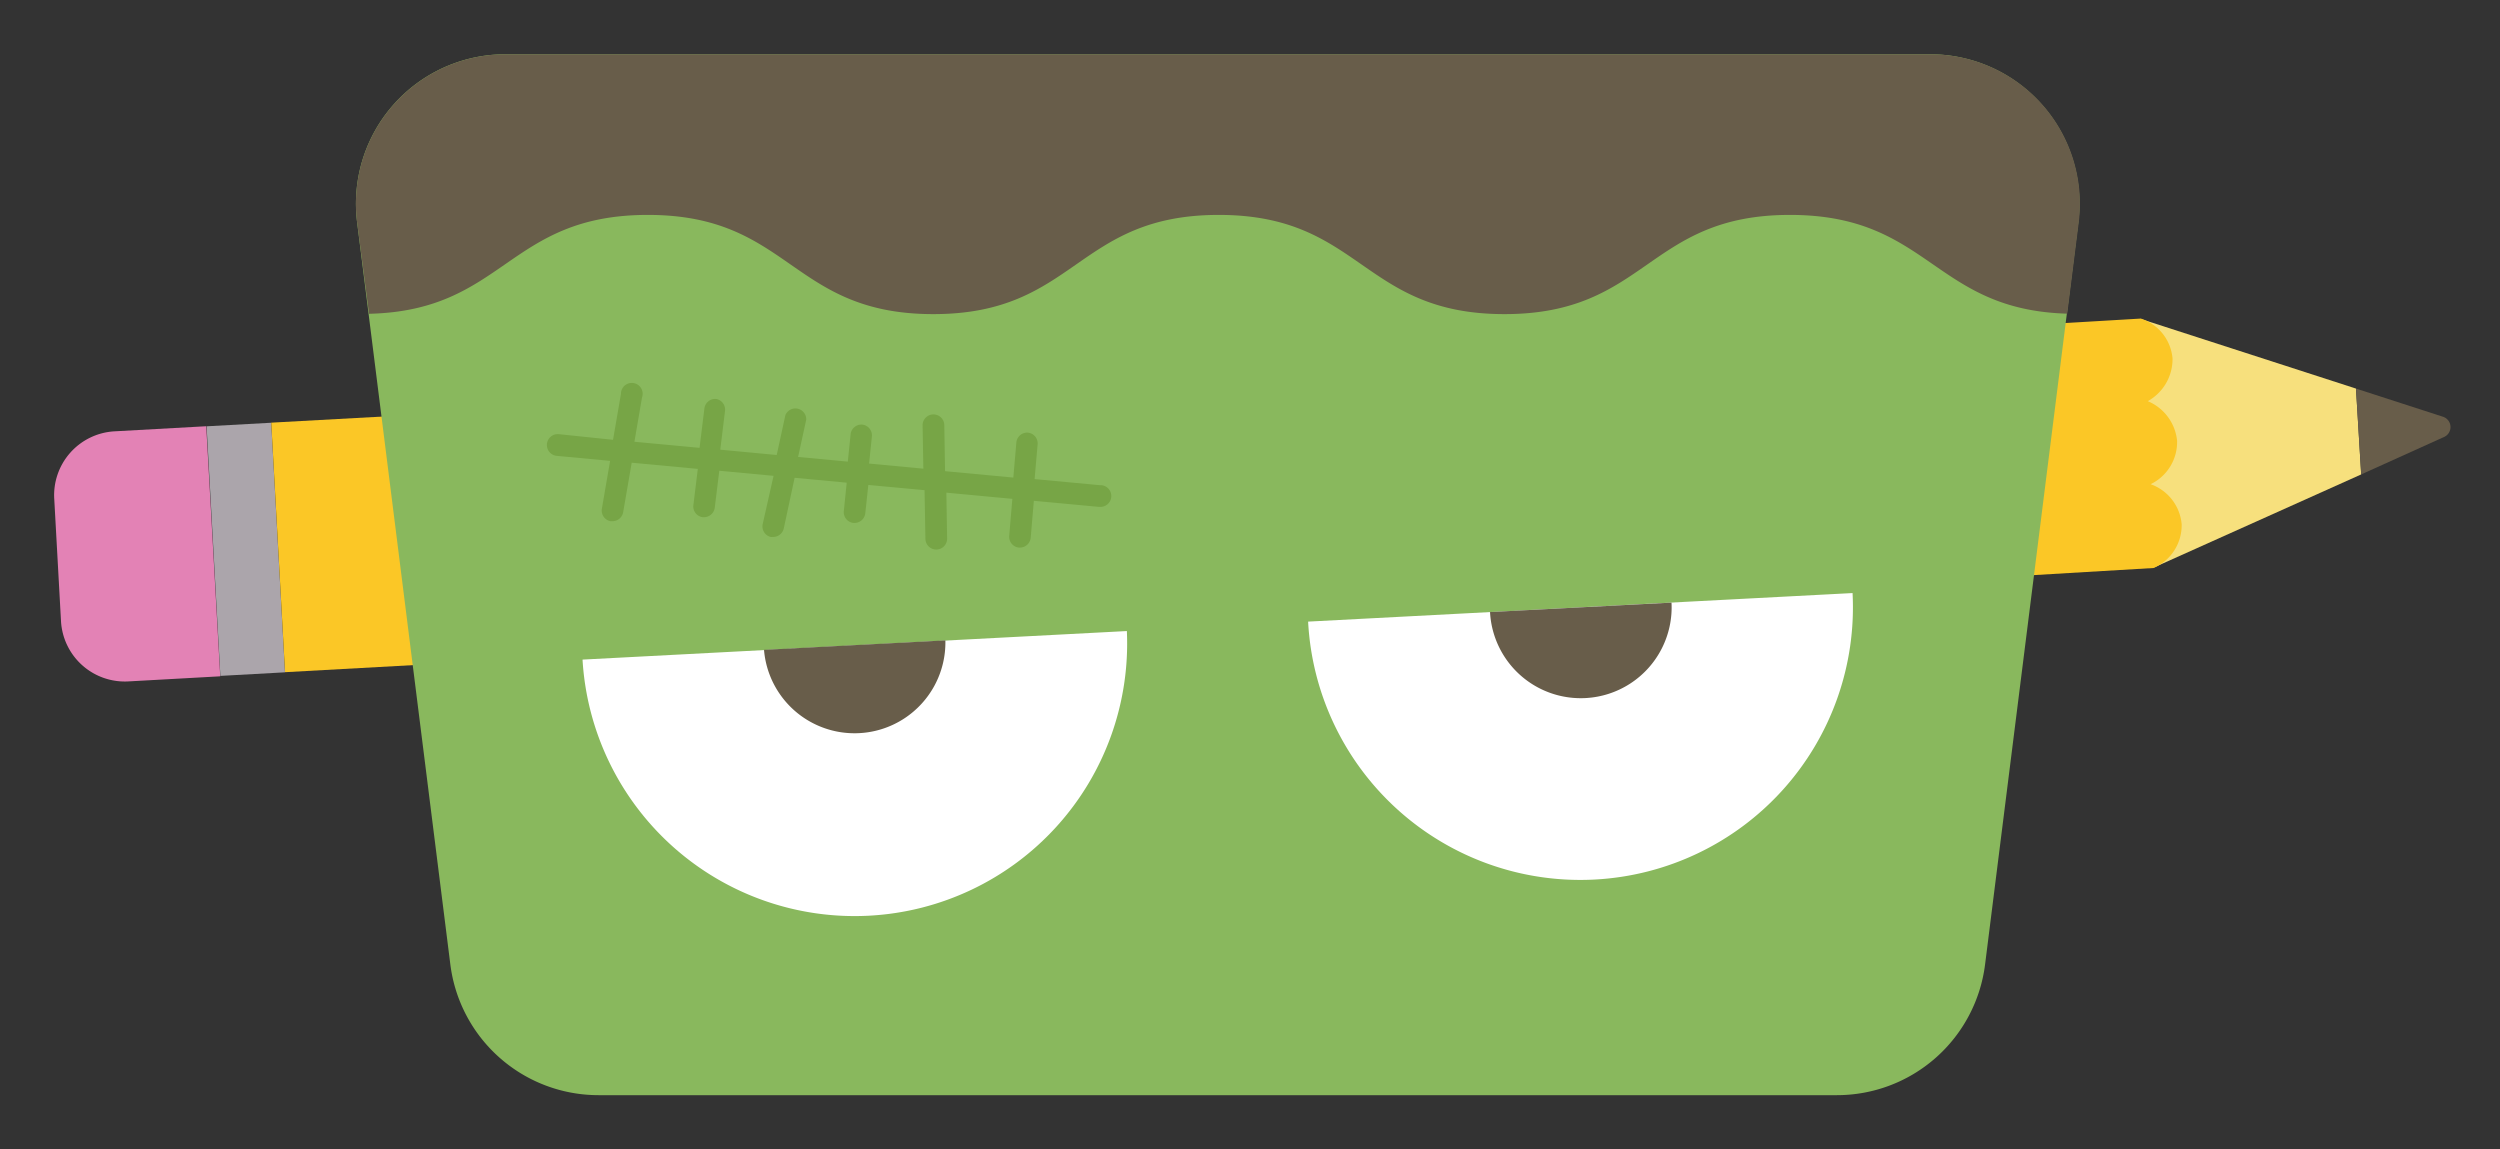 <svg xmlns="http://www.w3.org/2000/svg" viewBox="0 0 230.33 105.86"><rect x="0" y="0" width="230.33" height="105.86" fill="#333333" stroke="none"/><defs><style>.cls-1{fill:#f7e07d;}.cls-2{fill:#685d4a;}.cls-3{fill:#fbc726;}.cls-4{fill:#aba5ab;}.cls-5{fill:#e382b5;}.cls-6{fill:#89b85d;}.cls-7{fill:#fff;}.cls-8{fill:#77a546;}</style></defs><g id="Layer_1" data-name="Layer 1"><polygon class="cls-1" points="197.18 29.37 198.45 52.28 217.54 43.71 217.06 35.8 197.18 29.37"/><path class="cls-2" d="M225.12,38.41l-8.06-2.61.48,7.91,7.68-3.47A1,1,0,0,0,225.12,38.41Z"/><path class="cls-3" d="M201,48.29a4.31,4.31,0,0,0-2.86-3.68,4.31,4.31,0,0,0,2.44-4,4.43,4.43,0,0,0-2.7-3.65,4.44,4.44,0,0,0,2.28-3.92,4.24,4.24,0,0,0-2.92-3.69L186.25,30l-2.83,23.22,15-.89A4.29,4.29,0,0,0,201,48.29Z"/><rect class="cls-4" x="19.67" y="39.09" width="5.96" height="23.03" transform="translate(-2.76 1.33) rotate(-3.16)"/><path class="cls-5" d="M19,39.27l-8.46.47A5.89,5.89,0,0,0,5,46l.62,11.22a5.89,5.89,0,0,0,6.21,5.56l8.46-.47Z"/><polygon class="cls-3" points="24.99 38.94 26.26 61.93 42.01 61.06 39.02 38.17 24.99 38.94"/><path class="cls-6" d="M177.82,5H46.56A13.77,13.77,0,0,0,32.9,20.49l8.59,68.36A13.76,13.76,0,0,0,55.15,100.9H169.23a13.76,13.76,0,0,0,13.66-12.05l8.59-68.36A13.77,13.77,0,0,0,177.82,5Z"/><path class="cls-7" d="M170.68,54.64a25.11,25.11,0,0,1-50.16,2.63Z"/><path class="cls-2" d="M154,55.52a8.37,8.37,0,1,1-16.72.87Z"/><path class="cls-7" d="M103.82,58.14a25.11,25.11,0,0,1-50.15,2.63Z"/><path class="cls-2" d="M87.1,59a8.37,8.37,0,0,1-16.71.87Z"/><path class="cls-8" d="M101.32,44.7l-6-.56.28-3.22a1,1,0,0,0-.9-1.06,1,1,0,0,0-1.06.89L93.36,44l-6.29-.59L87,39.18a1,1,0,0,0-1-1,1,1,0,0,0-1,1l.07,4-5-.47.26-2.51a1,1,0,0,0-.88-1.08,1,1,0,0,0-1.08.88l-.26,2.53-4.58-.43.75-3.44a1,1,0,0,0-1.92-.42l-.8,3.68-5.2-.49.44-3.59A1,1,0,0,0,66,36.76a1,1,0,0,0-1.1.85l-.45,3.65-6-.56.7-4.08a1,1,0,1,0-1.94-.33l-.73,4.23L51.48,40a1,1,0,1,0-.18,2l4.91.46-.76,4.42a1,1,0,0,0,.8,1.14h.16a1,1,0,0,0,1-.81l.79-4.58,6.09.57-.41,3.36a1,1,0,0,0,.85,1.09h.12a1,1,0,0,0,1-.86l.42-3.42,5,.47-1,4.44A1,1,0,0,0,71,49.47a.76.76,0,0,0,.21,0,1,1,0,0,0,1-.78l1-4.67,4.8.45-.27,2.63a1,1,0,0,0,.88,1.08h.1a1,1,0,0,0,1-.89L80,44.68l5.18.48.08,4.47a1,1,0,0,0,1,1h0a1,1,0,0,0,1-1l-.07-4.24,6.08.57-.29,3.42a1,1,0,0,0,.89,1.07h.09a1,1,0,0,0,1-.9l.29-3.41,6,.56h.09a1,1,0,0,0,.09-2Z"/><path class="cls-2" d="M177.82,5H46.56A13.77,13.77,0,0,0,32.9,20.49L34,28.91c12.51-.29,12.76-9.11,25.69-9.11,13.15,0,13.15,9.14,26.3,9.14s13.15-9.14,26.3-9.14,13.16,9.14,26.32,9.14,13.15-9.14,26.3-9.14c12.89,0,13.19,8.74,25.55,9.1l1.06-8.41A13.77,13.77,0,0,0,177.82,5Z"/></g></svg>